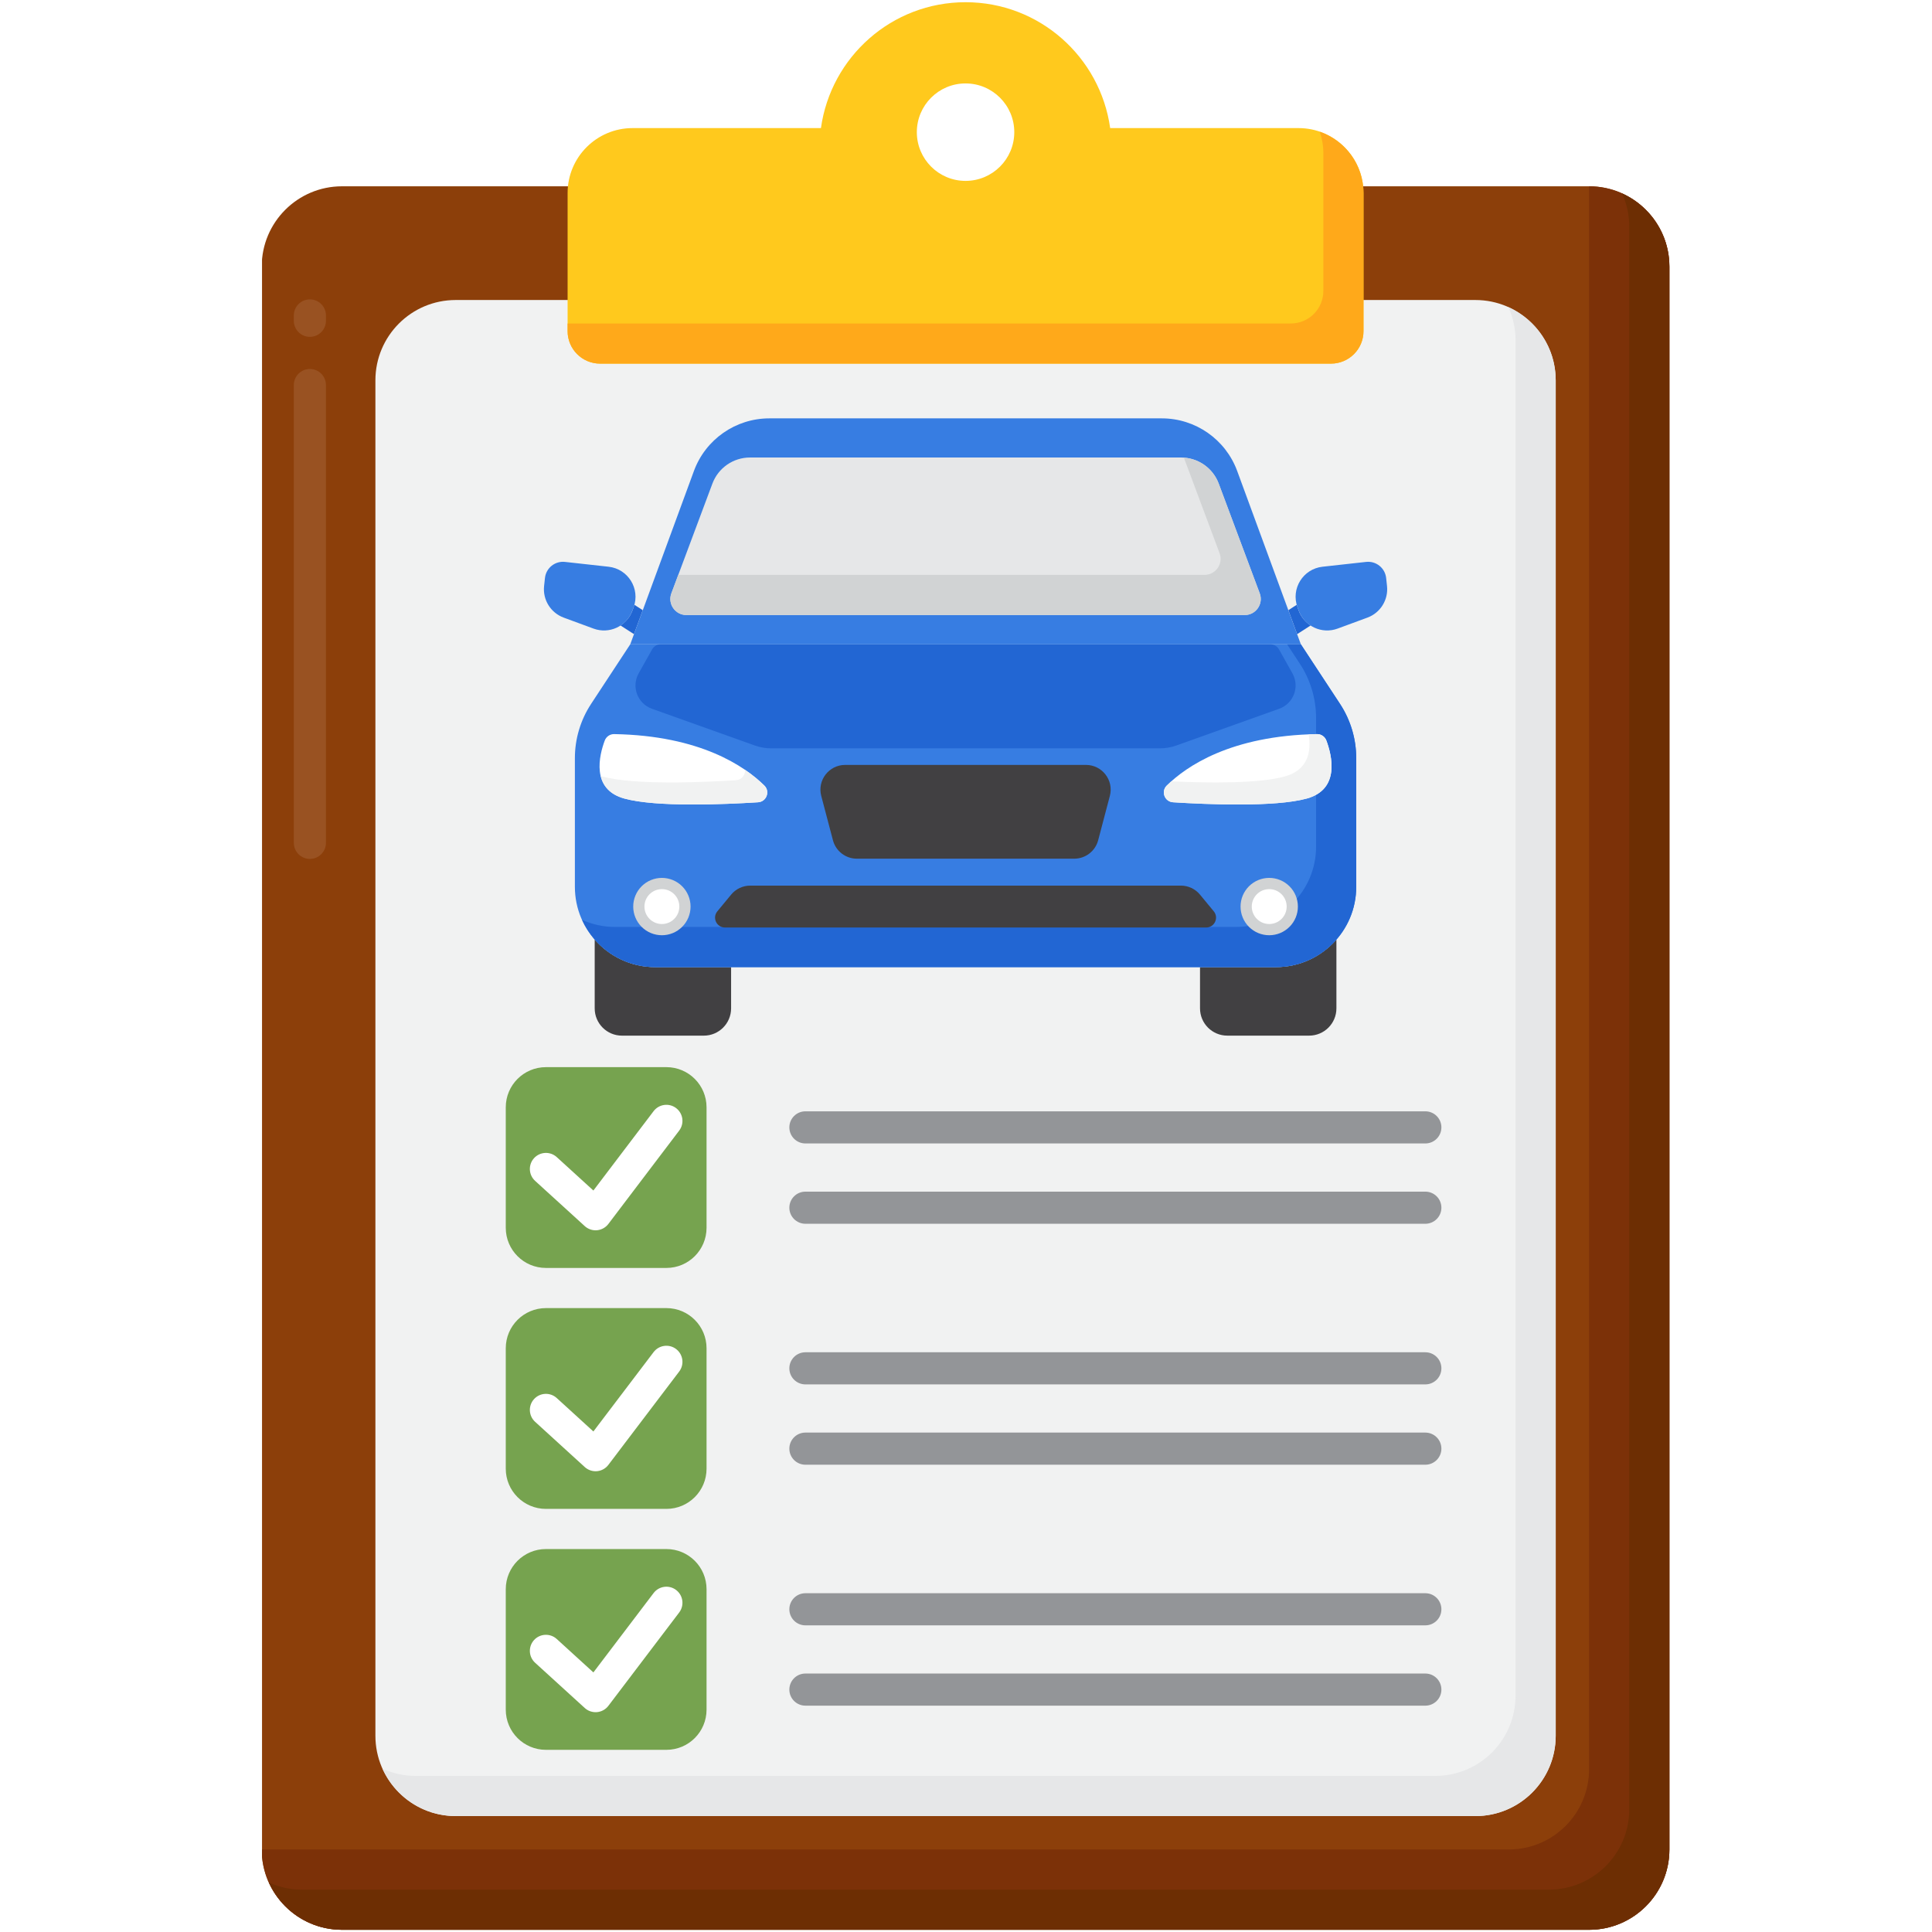 <?xml version="1.0" encoding="UTF-8"?>
<svg xmlns="http://www.w3.org/2000/svg" xmlns:xlink="http://www.w3.org/1999/xlink" width="1080" zoomAndPan="magnify" viewBox="0 0 810 810" height="1080" preserveAspectRatio="xMidYMid meet" version="1.2">
  <defs>
    <clipPath id="5c2b95a572">
      <path d="M 109.855 78 L 700 78 L 700 810 L 109.855 810 Z M 109.855 78 "></path>
    </clipPath>
  </defs>
  <g id="b8b3a508ed">
    <rect x="0" width="810" y="0" height="810" style="fill:#ffffff;fill-opacity:1;stroke:none;"></rect>
    <rect x="0" width="810" y="0" height="810" style="fill:#ffffff;fill-opacity:1;stroke:none;"></rect>
    <g clip-rule="nonzero" clip-path="url(#5c2b95a572)">
      <path style=" stroke:none;fill-rule:nonzero;fill:#8c3f0a;fill-opacity:1;" d="M 666.234 809.074 L 143.391 809.074 C 124.797 809.074 109.723 794 109.723 775.402 L 109.723 111.781 C 109.723 93.184 124.797 78.105 143.391 78.105 L 666.234 78.105 C 684.828 78.105 699.902 93.184 699.902 111.781 L 699.902 775.402 C 699.902 794 684.828 809.074 666.234 809.074 Z M 666.234 809.074 "></path>
      <path style=" stroke:none;fill-rule:nonzero;fill:#7c3108;fill-opacity:1;" d="M 666.234 78.105 L 666.234 741.73 C 666.234 760.324 651.16 775.402 632.562 775.402 L 109.723 775.402 C 109.723 794 124.797 809.074 143.391 809.074 L 666.234 809.074 C 684.828 809.074 699.902 794 699.902 775.402 L 699.902 111.781 C 699.902 93.184 684.828 78.105 666.234 78.105 Z M 666.234 78.105 "></path>
    </g>
    <path style=" stroke:none;fill-rule:nonzero;fill:#6d2e03;fill-opacity:1;" d="M 680.07 81.109 C 681.98 85.332 683.07 90.008 683.07 94.945 L 683.07 758.566 C 683.07 777.164 667.996 792.238 649.398 792.238 L 126.559 792.238 C 121.617 792.238 116.945 791.148 112.719 789.242 C 117.996 800.93 129.73 809.074 143.391 809.074 L 666.234 809.074 C 684.828 809.074 699.902 794 699.902 775.402 L 699.902 111.781 C 699.902 98.121 691.758 86.387 680.07 81.109 Z M 680.07 81.109 "></path>
    <path style=" stroke:none;fill-rule:nonzero;fill:#995222;fill-opacity:1;" d="M 129.922 360.105 C 126.203 360.105 123.188 357.086 123.188 353.371 L 123.188 161.434 C 123.188 157.715 126.203 154.699 129.922 154.699 C 133.637 154.699 136.656 157.715 136.656 161.434 L 136.656 353.371 C 136.656 357.086 133.641 360.105 129.922 360.105 Z M 129.922 141.23 C 126.203 141.23 123.188 138.215 123.188 134.496 L 123.188 132.25 C 123.188 128.531 126.203 125.516 129.922 125.516 C 133.637 125.516 136.656 128.531 136.656 132.25 L 136.656 134.496 C 136.656 138.215 133.641 141.23 129.922 141.23 Z M 129.922 141.23 "></path>
    <path style=" stroke:none;fill-rule:nonzero;fill:#f1f2f2;fill-opacity:1;" d="M 618.566 761.402 L 191.059 761.402 C 172.465 761.402 157.391 746.328 157.391 727.73 L 157.391 159.453 C 157.391 140.855 172.465 125.781 191.059 125.781 L 618.566 125.781 C 637.16 125.781 652.238 140.855 652.238 159.453 L 652.238 727.73 C 652.238 746.328 637.16 761.402 618.566 761.402 Z M 618.566 761.402 "></path>
    <path style=" stroke:none;fill-rule:nonzero;fill:#76a34f;fill-opacity:1;" d="M 279.391 531.59 L 228.883 531.59 C 219.586 531.59 212.047 524.051 212.047 514.754 L 212.047 464.242 C 212.047 454.945 219.586 447.406 228.883 447.406 L 279.391 447.406 C 288.684 447.406 296.223 454.945 296.223 464.242 L 296.223 514.754 C 296.223 524.055 288.684 531.59 279.391 531.59 Z M 279.391 531.59 "></path>
    <path style=" stroke:none;fill-rule:nonzero;fill:#ffffff;fill-opacity:1;" d="M 249.699 515.805 C 248.027 515.805 246.406 515.18 245.16 514.047 L 224.344 495.074 C 221.598 492.57 221.398 488.309 223.902 485.562 C 226.406 482.816 230.672 482.617 233.418 485.121 L 248.781 499.129 L 274.02 465.863 C 276.27 462.902 280.496 462.316 283.457 464.57 C 286.418 466.816 287 471.043 284.754 474.004 L 255.062 513.145 C 253.918 514.648 252.191 515.605 250.312 515.781 C 250.105 515.793 249.898 515.805 249.699 515.805 Z M 249.699 515.805 "></path>
    <path style=" stroke:none;fill-rule:nonzero;fill:#939598;fill-opacity:1;" d="M 597.578 479.398 L 337.668 479.398 C 333.953 479.398 330.938 476.379 330.938 472.664 C 330.938 468.945 333.953 465.926 337.668 465.926 L 597.578 465.926 C 601.297 465.926 604.312 468.945 604.312 472.664 C 604.312 476.379 601.297 479.398 597.578 479.398 Z M 597.578 479.398 "></path>
    <path style=" stroke:none;fill-rule:nonzero;fill:#939598;fill-opacity:1;" d="M 597.578 513.07 L 337.668 513.07 C 333.953 513.07 330.938 510.051 330.938 506.336 C 330.938 502.617 333.953 499.602 337.668 499.602 L 597.578 499.602 C 601.297 499.602 604.312 502.617 604.312 506.336 C 604.312 510.051 601.297 513.07 597.578 513.07 Z M 597.578 513.07 "></path>
    <path style=" stroke:none;fill-rule:nonzero;fill:#76a34f;fill-opacity:1;" d="M 279.391 632.609 L 228.883 632.609 C 219.586 632.609 212.047 625.07 212.047 615.773 L 212.047 565.262 C 212.047 555.965 219.586 548.426 228.883 548.426 L 279.391 548.426 C 288.684 548.426 296.223 555.965 296.223 565.262 L 296.223 615.773 C 296.223 625.074 288.684 632.609 279.391 632.609 Z M 279.391 632.609 "></path>
    <path style=" stroke:none;fill-rule:nonzero;fill:#ffffff;fill-opacity:1;" d="M 249.699 616.824 C 248.027 616.824 246.406 616.199 245.16 615.066 L 224.344 596.094 C 221.598 593.59 221.398 589.328 223.902 586.582 C 226.406 583.832 230.672 583.633 233.418 586.141 L 248.781 600.148 L 274.02 566.883 C 276.27 563.922 280.496 563.34 283.457 565.59 C 286.418 567.836 287 572.062 284.754 575.023 L 255.062 614.164 C 253.918 615.668 252.191 616.625 250.312 616.801 C 250.105 616.812 249.898 616.824 249.699 616.824 Z M 249.699 616.824 "></path>
    <path style=" stroke:none;fill-rule:nonzero;fill:#939598;fill-opacity:1;" d="M 597.578 580.414 L 337.668 580.414 C 333.953 580.414 330.938 577.398 330.938 573.68 C 330.938 569.965 333.953 566.945 337.668 566.945 L 597.578 566.945 C 601.297 566.945 604.312 569.965 604.312 573.68 C 604.312 577.398 601.297 580.414 597.578 580.414 Z M 597.578 580.414 "></path>
    <path style=" stroke:none;fill-rule:nonzero;fill:#939598;fill-opacity:1;" d="M 597.578 614.09 L 337.668 614.09 C 333.953 614.09 330.938 611.07 330.938 607.355 C 330.938 603.637 333.953 600.617 337.668 600.617 L 597.578 600.617 C 601.297 600.617 604.312 603.637 604.312 607.355 C 604.312 611.07 601.297 614.09 597.578 614.09 Z M 597.578 614.09 "></path>
    <path style=" stroke:none;fill-rule:nonzero;fill:#76a34f;fill-opacity:1;" d="M 279.391 733.625 L 228.883 733.625 C 219.586 733.625 212.047 726.086 212.047 716.789 L 212.047 666.281 C 212.047 656.984 219.586 649.445 228.883 649.445 L 279.391 649.445 C 288.684 649.445 296.223 656.984 296.223 666.281 L 296.223 716.789 C 296.223 726.09 288.684 733.625 279.391 733.625 Z M 279.391 733.625 "></path>
    <path style=" stroke:none;fill-rule:nonzero;fill:#ffffff;fill-opacity:1;" d="M 249.699 717.84 C 248.027 717.84 246.406 717.219 245.16 716.082 L 224.344 697.113 C 221.598 694.605 221.398 690.348 223.902 687.598 C 226.406 684.852 230.672 684.652 233.418 687.16 L 248.781 701.168 L 274.02 667.902 C 276.27 664.941 280.496 664.359 283.457 666.609 C 286.418 668.855 287 673.078 284.754 676.043 L 255.062 715.18 C 253.918 716.688 252.191 717.641 250.312 717.816 C 250.105 717.832 249.898 717.84 249.699 717.84 Z M 249.699 717.84 "></path>
    <path style=" stroke:none;fill-rule:nonzero;fill:#939598;fill-opacity:1;" d="M 597.578 681.434 L 337.668 681.434 C 333.953 681.434 330.938 678.418 330.938 674.699 C 330.938 670.98 333.953 667.965 337.668 667.965 L 597.578 667.965 C 601.297 667.965 604.312 670.98 604.312 674.699 C 604.312 678.418 601.297 681.434 597.578 681.434 Z M 597.578 681.434 "></path>
    <path style=" stroke:none;fill-rule:nonzero;fill:#939598;fill-opacity:1;" d="M 597.578 715.105 L 337.668 715.105 C 333.953 715.105 330.938 712.09 330.938 708.371 C 330.938 704.656 333.953 701.637 337.668 701.637 L 597.578 701.637 C 601.297 701.637 604.312 704.656 604.312 708.371 C 604.312 712.09 601.297 715.105 597.578 715.105 Z M 597.578 715.105 "></path>
    <path style=" stroke:none;fill-rule:nonzero;fill:#e6e7e8;fill-opacity:1;" d="M 632.402 128.777 C 634.312 133.004 635.402 137.68 635.402 142.613 L 635.402 710.891 C 635.402 729.488 620.328 744.562 601.73 744.562 L 174.227 744.562 C 169.289 744.562 164.613 743.477 160.387 741.562 C 165.668 753.25 177.398 761.398 191.059 761.398 L 618.566 761.398 C 637.16 761.398 652.238 746.324 652.238 727.727 L 652.238 159.453 C 652.238 145.793 644.09 134.062 632.402 128.777 Z M 632.402 128.777 "></path>
    <path style=" stroke:none;fill-rule:nonzero;fill:#ffc91d;fill-opacity:1;" d="M 544.414 53.703 L 465.445 53.703 C 461.289 23.895 435.766 0.926 404.812 0.926 C 373.859 0.926 348.336 23.895 344.184 53.703 L 265.211 53.703 C 250.168 53.703 237.969 65.902 237.969 80.945 L 237.969 138.832 C 237.969 146.355 244.066 152.453 251.59 152.453 L 558.031 152.453 C 565.555 152.453 571.652 146.355 571.652 138.832 L 571.652 80.945 C 571.652 65.902 559.461 53.703 544.414 53.703 Z M 404.812 75.836 C 393.531 75.836 384.387 66.691 384.387 55.41 C 384.387 44.125 393.531 34.98 404.812 34.98 C 416.098 34.98 425.242 44.129 425.242 55.41 C 425.242 66.691 416.098 75.836 404.812 75.836 Z M 404.812 75.836 "></path>
    <path style=" stroke:none;fill-rule:nonzero;fill:#ffa91a;fill-opacity:1;" d="M 553.305 55.219 C 554.27 58.012 554.82 60.992 554.82 64.109 L 554.82 121.996 C 554.82 129.52 548.723 135.617 541.199 135.617 L 237.969 135.617 L 237.969 138.832 C 237.969 146.355 244.066 152.453 251.59 152.453 L 558.031 152.453 C 565.555 152.453 571.652 146.355 571.652 138.832 L 571.652 80.945 C 571.652 69.02 563.977 58.906 553.305 55.219 Z M 553.305 55.219 "></path>
    <path style=" stroke:none;fill-rule:nonzero;fill:#2266d3;fill-opacity:1;" d="M 269.488 255.824 L 265.91 253.527 C 265.812 253.875 265.785 254.227 265.656 254.578 L 265.121 256.031 C 264.145 258.691 262.34 260.793 260.137 262.23 L 265.805 265.871 Z M 269.488 255.824 "></path>
    <path style=" stroke:none;fill-rule:nonzero;fill:#377de2;fill-opacity:1;" d="M 248.848 263.547 L 236.336 258.938 C 230.879 256.926 227.488 251.461 228.113 245.684 L 228.48 242.32 C 228.93 238.137 232.695 235.117 236.871 235.582 L 255.156 237.605 C 263.34 238.512 268.496 246.855 265.656 254.578 L 265.121 256.035 C 262.703 262.602 255.418 265.965 248.848 263.547 Z M 248.848 263.547 "></path>
    <path style=" stroke:none;fill-rule:nonzero;fill:#2266d3;fill-opacity:1;" d="M 543.828 265.871 L 549.492 262.23 C 547.289 260.793 545.484 258.695 544.508 256.031 L 543.973 254.578 C 543.844 254.23 543.812 253.875 543.719 253.527 L 540.141 255.824 Z M 543.828 265.871 "></path>
    <path style=" stroke:none;fill-rule:nonzero;fill:#377de2;fill-opacity:1;" d="M 560.777 263.547 L 573.293 258.938 C 578.746 256.926 582.137 251.461 581.512 245.684 L 581.148 242.32 C 580.695 238.137 576.93 235.117 572.754 235.582 L 554.469 237.605 C 546.289 238.512 541.129 246.855 543.973 254.578 L 544.508 256.035 C 546.926 262.602 554.207 265.965 560.777 263.547 Z M 560.777 263.547 "></path>
    <path style=" stroke:none;fill-rule:nonzero;fill:#414042;fill-opacity:1;" d="M 274.691 405.469 C 264.559 405.469 255.5 400.973 249.328 393.895 L 249.328 422.758 C 249.328 429.078 254.449 434.199 260.766 434.199 L 295.078 434.199 C 301.395 434.199 306.516 429.078 306.516 422.758 L 306.516 405.473 Z M 274.691 405.469 "></path>
    <path style=" stroke:none;fill-rule:nonzero;fill:#414042;fill-opacity:1;" d="M 534.934 405.465 L 503.113 405.465 L 503.113 422.754 C 503.113 429.074 508.234 434.195 514.551 434.195 L 548.859 434.195 C 555.176 434.195 560.297 429.074 560.297 422.754 L 560.297 393.891 C 554.125 400.969 545.066 405.465 534.934 405.465 Z M 534.934 405.465 "></path>
    <path style=" stroke:none;fill-rule:nonzero;fill:#377de2;fill-opacity:1;" d="M 274.691 405.469 L 534.934 405.465 C 553.531 405.465 568.605 390.391 568.605 371.793 L 568.605 317.859 C 568.605 309.766 566.238 301.852 561.793 295.086 L 545.391 270.125 L 264.238 270.125 L 247.836 295.086 C 243.391 301.852 241.023 309.766 241.023 317.859 L 241.023 371.797 C 241.02 390.395 256.094 405.469 274.691 405.469 Z M 274.691 405.469 "></path>
    <path style=" stroke:none;fill-rule:nonzero;fill:#2266d3;fill-opacity:1;" d="M 568.605 317.859 C 568.605 309.762 566.238 301.852 561.793 295.086 L 545.391 270.125 L 539.621 270.125 L 544.961 278.25 C 549.406 285.012 551.773 292.93 551.773 301.023 L 551.773 354.957 C 551.773 373.555 536.699 388.629 518.102 388.629 L 257.859 388.633 C 252.922 388.633 248.246 387.543 244.02 385.633 C 249.305 397.324 261.035 405.473 274.695 405.469 L 534.938 405.465 C 553.535 405.465 568.609 390.391 568.609 371.793 Z M 568.605 317.859 "></path>
    <path style=" stroke:none;fill-rule:nonzero;fill:#414042;fill-opacity:1;" d="M 450.387 360.008 L 359.238 360.008 C 354.531 360.008 350.414 356.836 349.215 352.285 L 344.316 333.699 C 342.582 327.125 347.543 320.691 354.34 320.691 L 455.285 320.691 C 462.082 320.691 467.043 327.125 465.309 333.699 L 460.41 352.285 C 459.211 356.836 455.094 360.008 450.387 360.008 Z M 450.387 360.008 "></path>
    <path style=" stroke:none;fill-rule:nonzero;fill:#2266d3;fill-opacity:1;" d="M 541.859 282.305 L 536.211 272.242 C 535.477 270.934 534.094 270.125 532.594 270.125 L 277.027 270.125 C 275.531 270.125 274.145 270.93 273.414 272.242 L 267.762 282.305 C 264.621 287.906 267.27 294.984 273.316 297.145 L 316.422 312.543 C 318.664 313.34 321.02 313.75 323.398 313.75 L 486.227 313.75 C 488.602 313.75 490.961 313.344 493.199 312.543 L 536.309 297.145 C 542.355 294.984 545.004 287.902 541.859 282.305 Z M 541.859 282.305 "></path>
    <path style=" stroke:none;fill-rule:nonzero;fill:#ffffff;fill-opacity:1;" d="M 489.164 329.363 C 497.336 321.297 515.992 308.406 552.137 307.773 C 553.883 307.742 555.469 308.84 556.082 310.477 C 558.348 316.531 562.02 330.863 547.926 334.777 C 534.562 338.488 505.793 337.246 491.809 336.359 C 488.281 336.129 486.648 331.848 489.164 329.363 Z M 489.164 329.363 "></path>
    <path style=" stroke:none;fill-rule:nonzero;fill:#f1f2f2;fill-opacity:1;" d="M 556.086 310.473 C 555.473 308.836 553.887 307.738 552.141 307.77 C 550.941 307.789 549.812 307.859 548.652 307.906 C 549.754 314.543 548.805 322.719 538.68 325.527 C 527.648 328.594 506.125 328.281 491.082 327.574 C 490.395 328.188 489.746 328.793 489.168 329.363 C 486.652 331.848 488.281 336.133 491.812 336.355 C 505.797 337.242 534.566 338.484 547.926 334.773 C 562.023 330.859 558.352 316.527 556.086 310.473 Z M 556.086 310.473 "></path>
    <path style=" stroke:none;fill-rule:nonzero;fill:#ffffff;fill-opacity:1;" d="M 320.461 329.363 C 312.289 321.297 293.637 308.406 257.488 307.773 C 255.742 307.742 254.156 308.84 253.543 310.477 C 251.277 316.531 247.605 330.863 261.703 334.777 C 275.062 338.488 303.836 337.246 317.816 336.359 C 321.344 336.129 322.977 331.848 320.461 329.363 Z M 320.461 329.363 "></path>
    <path style=" stroke:none;fill-rule:nonzero;fill:#f1f2f2;fill-opacity:1;" d="M 320.461 329.363 C 318.445 327.375 315.785 325.086 312.387 322.766 C 312.5 324.867 311.008 326.953 308.57 327.109 C 294.59 327.996 265.816 329.238 252.457 325.527 C 252.227 325.465 252.043 325.379 251.824 325.309 C 252.812 329.406 255.578 333.074 261.703 334.773 C 275.062 338.484 303.832 337.242 317.816 336.355 C 321.344 336.133 322.977 331.848 320.461 329.363 Z M 320.461 329.363 "></path>
    <path style=" stroke:none;fill-rule:nonzero;fill:#377de2;fill-opacity:1;" d="M 487.09 175.402 L 322.539 175.402 C 308.422 175.402 295.801 184.211 290.93 197.461 L 264.238 270.125 L 545.391 270.125 L 518.699 197.465 C 513.824 184.211 501.211 175.402 487.09 175.402 Z M 487.09 175.402 "></path>
    <path style=" stroke:none;fill-rule:nonzero;fill:#e6e7e8;fill-opacity:1;" d="M 281.477 248.77 L 298.676 202.754 C 301.133 196.176 307.422 191.812 314.445 191.812 L 495.184 191.812 C 502.211 191.812 508.496 196.176 510.957 202.758 L 528.152 248.77 C 529.801 253.172 526.543 257.863 521.848 257.863 L 287.781 257.863 C 283.086 257.863 279.828 253.172 281.477 248.77 Z M 281.477 248.77 "></path>
    <path style=" stroke:none;fill-rule:nonzero;fill:#d1d3d4;fill-opacity:1;" d="M 528.148 248.77 L 510.953 202.754 C 508.633 196.543 502.895 192.359 496.355 191.902 L 511.312 231.93 C 512.961 236.332 509.703 241.023 505.008 241.023 L 284.367 241.023 L 281.473 248.77 C 279.828 253.168 283.082 257.859 287.781 257.859 L 521.836 257.859 C 526.539 257.863 529.797 253.172 528.148 248.77 Z M 528.148 248.77 "></path>
    <path style=" stroke:none;fill-rule:nonzero;fill:#414042;fill-opacity:1;" d="M 505.68 388.867 L 303.945 388.867 C 300.438 388.867 298.516 384.781 300.75 382.078 L 306.543 375.062 C 308.516 372.676 311.445 371.297 314.539 371.297 L 495.094 371.297 C 498.184 371.297 501.117 372.676 503.09 375.062 L 508.883 382.078 C 511.113 384.781 509.188 388.867 505.68 388.867 Z M 505.68 388.867 "></path>
    <path style=" stroke:none;fill-rule:nonzero;fill:#d1d3d4;fill-opacity:1;" d="M 544.145 380.082 C 544.145 380.871 544.07 381.652 543.914 382.426 C 543.762 383.203 543.531 383.953 543.23 384.684 C 542.93 385.41 542.559 386.105 542.121 386.762 C 541.684 387.418 541.184 388.023 540.625 388.582 C 540.066 389.141 539.461 389.641 538.805 390.078 C 538.148 390.516 537.453 390.887 536.727 391.188 C 535.996 391.492 535.246 391.719 534.473 391.871 C 533.695 392.027 532.914 392.102 532.125 392.102 C 531.336 392.102 530.555 392.027 529.781 391.871 C 529.008 391.719 528.254 391.488 527.527 391.188 C 526.797 390.887 526.105 390.516 525.449 390.078 C 524.793 389.641 524.184 389.141 523.625 388.582 C 523.066 388.023 522.57 387.418 522.133 386.762 C 521.691 386.105 521.32 385.41 521.02 384.684 C 520.719 383.953 520.488 383.203 520.336 382.426 C 520.184 381.652 520.105 380.871 520.105 380.082 C 520.105 379.293 520.184 378.512 520.336 377.738 C 520.488 376.961 520.719 376.211 521.02 375.48 C 521.32 374.754 521.691 374.059 522.133 373.402 C 522.57 372.746 523.066 372.141 523.625 371.582 C 524.184 371.023 524.793 370.523 525.449 370.086 C 526.105 369.648 526.797 369.277 527.527 368.977 C 528.254 368.676 529.008 368.445 529.781 368.293 C 530.555 368.137 531.336 368.062 532.125 368.062 C 532.914 368.062 533.695 368.137 534.473 368.293 C 535.246 368.445 535.996 368.676 536.727 368.977 C 537.453 369.277 538.148 369.648 538.805 370.086 C 539.461 370.523 540.066 371.023 540.625 371.582 C 541.184 372.141 541.684 372.746 542.121 373.402 C 542.559 374.059 542.93 374.754 543.23 375.48 C 543.531 376.211 543.762 376.961 543.914 377.738 C 544.07 378.512 544.145 379.293 544.145 380.082 Z M 544.145 380.082 "></path>
    <path style=" stroke:none;fill-rule:nonzero;fill:#ffffff;fill-opacity:1;" d="M 539.441 380.082 C 539.441 380.562 539.395 381.039 539.301 381.508 C 539.207 381.98 539.07 382.438 538.887 382.883 C 538.703 383.324 538.477 383.746 538.211 384.148 C 537.941 384.547 537.641 384.918 537.301 385.258 C 536.961 385.598 536.59 385.898 536.191 386.164 C 535.793 386.434 535.371 386.66 534.926 386.844 C 534.48 387.027 534.023 387.164 533.555 387.258 C 533.082 387.352 532.605 387.398 532.125 387.398 C 531.645 387.398 531.168 387.352 530.699 387.258 C 530.227 387.164 529.77 387.027 529.324 386.844 C 528.883 386.66 528.461 386.434 528.062 386.164 C 527.66 385.898 527.293 385.598 526.953 385.258 C 526.613 384.918 526.309 384.547 526.043 384.148 C 525.773 383.746 525.551 383.324 525.367 382.883 C 525.184 382.438 525.043 381.98 524.949 381.508 C 524.855 381.039 524.809 380.562 524.809 380.082 C 524.809 379.602 524.855 379.125 524.949 378.656 C 525.043 378.184 525.184 377.727 525.367 377.281 C 525.551 376.84 525.773 376.418 526.043 376.016 C 526.309 375.617 526.613 375.246 526.953 374.906 C 527.293 374.566 527.66 374.266 528.062 374 C 528.461 373.73 528.883 373.504 529.324 373.32 C 529.77 373.137 530.227 373 530.699 372.906 C 531.168 372.812 531.645 372.766 532.125 372.766 C 532.605 372.766 533.082 372.812 533.555 372.906 C 534.023 373 534.48 373.137 534.926 373.32 C 535.371 373.504 535.793 373.73 536.191 374 C 536.59 374.266 536.961 374.566 537.301 374.906 C 537.641 375.246 537.941 375.617 538.211 376.016 C 538.477 376.418 538.703 376.84 538.887 377.281 C 539.07 377.727 539.207 378.184 539.301 378.656 C 539.395 379.125 539.441 379.602 539.441 380.082 Z M 539.441 380.082 "></path>
    <path style=" stroke:none;fill-rule:nonzero;fill:#d1d3d4;fill-opacity:1;" d="M 289.52 380.082 C 289.52 380.871 289.445 381.652 289.289 382.426 C 289.137 383.203 288.906 383.953 288.605 384.684 C 288.305 385.41 287.934 386.105 287.496 386.762 C 287.055 387.418 286.559 388.023 286 388.582 C 285.441 389.141 284.836 389.641 284.18 390.078 C 283.523 390.516 282.828 390.887 282.102 391.188 C 281.371 391.492 280.621 391.719 279.844 391.871 C 279.07 392.027 278.289 392.102 277.5 392.102 C 276.711 392.102 275.93 392.027 275.156 391.871 C 274.379 391.719 273.629 391.488 272.898 391.188 C 272.172 390.887 271.477 390.516 270.82 390.078 C 270.164 389.641 269.559 389.141 269 388.582 C 268.441 388.023 267.945 387.418 267.504 386.762 C 267.066 386.105 266.695 385.41 266.395 384.684 C 266.094 383.953 265.863 383.203 265.711 382.426 C 265.555 381.652 265.48 380.871 265.48 380.082 C 265.48 379.293 265.555 378.512 265.711 377.738 C 265.863 376.961 266.094 376.211 266.395 375.48 C 266.695 374.754 267.066 374.059 267.504 373.402 C 267.945 372.746 268.441 372.141 269 371.582 C 269.559 371.023 270.164 370.523 270.82 370.086 C 271.477 369.648 272.172 369.277 272.898 368.977 C 273.629 368.676 274.379 368.445 275.156 368.293 C 275.93 368.137 276.711 368.062 277.5 368.062 C 278.289 368.062 279.07 368.137 279.844 368.293 C 280.621 368.445 281.371 368.676 282.102 368.977 C 282.828 369.277 283.523 369.648 284.18 370.086 C 284.836 370.523 285.441 371.023 286 371.582 C 286.559 372.141 287.055 372.746 287.496 373.402 C 287.934 374.059 288.305 374.754 288.605 375.48 C 288.906 376.211 289.137 376.961 289.289 377.738 C 289.445 378.512 289.52 379.293 289.52 380.082 Z M 289.52 380.082 "></path>
    <path style=" stroke:none;fill-rule:nonzero;fill:#ffffff;fill-opacity:1;" d="M 284.816 380.082 C 284.816 380.562 284.77 381.039 284.676 381.508 C 284.582 381.98 284.445 382.438 284.262 382.883 C 284.074 383.324 283.852 383.746 283.582 384.148 C 283.316 384.547 283.012 384.918 282.672 385.258 C 282.332 385.598 281.965 385.898 281.566 386.164 C 281.164 386.434 280.742 386.66 280.301 386.844 C 279.855 387.027 279.398 387.164 278.926 387.258 C 278.457 387.352 277.98 387.398 277.5 387.398 C 277.02 387.398 276.543 387.352 276.074 387.258 C 275.602 387.164 275.145 387.027 274.699 386.844 C 274.258 386.66 273.836 386.434 273.434 386.164 C 273.035 385.898 272.668 385.598 272.328 385.258 C 271.988 384.918 271.684 384.547 271.418 384.148 C 271.148 383.746 270.926 383.324 270.742 382.883 C 270.555 382.438 270.418 381.98 270.324 381.508 C 270.23 381.039 270.184 380.562 270.184 380.082 C 270.184 379.602 270.23 379.125 270.324 378.656 C 270.418 378.184 270.555 377.727 270.742 377.281 C 270.926 376.84 271.148 376.418 271.418 376.016 C 271.684 375.617 271.988 375.246 272.328 374.906 C 272.668 374.566 273.035 374.266 273.434 374 C 273.836 373.73 274.258 373.504 274.699 373.32 C 275.145 373.137 275.602 373 276.074 372.906 C 276.543 372.812 277.02 372.766 277.5 372.766 C 277.98 372.766 278.457 372.812 278.926 372.906 C 279.398 373 279.855 373.137 280.301 373.32 C 280.742 373.504 281.164 373.73 281.566 374 C 281.965 374.266 282.336 374.566 282.672 374.906 C 283.012 375.246 283.316 375.617 283.582 376.016 C 283.852 376.418 284.074 376.84 284.258 377.281 C 284.445 377.727 284.582 378.184 284.676 378.656 C 284.77 379.125 284.816 379.602 284.816 380.082 Z M 284.816 380.082 "></path>
  </g>
</svg>
